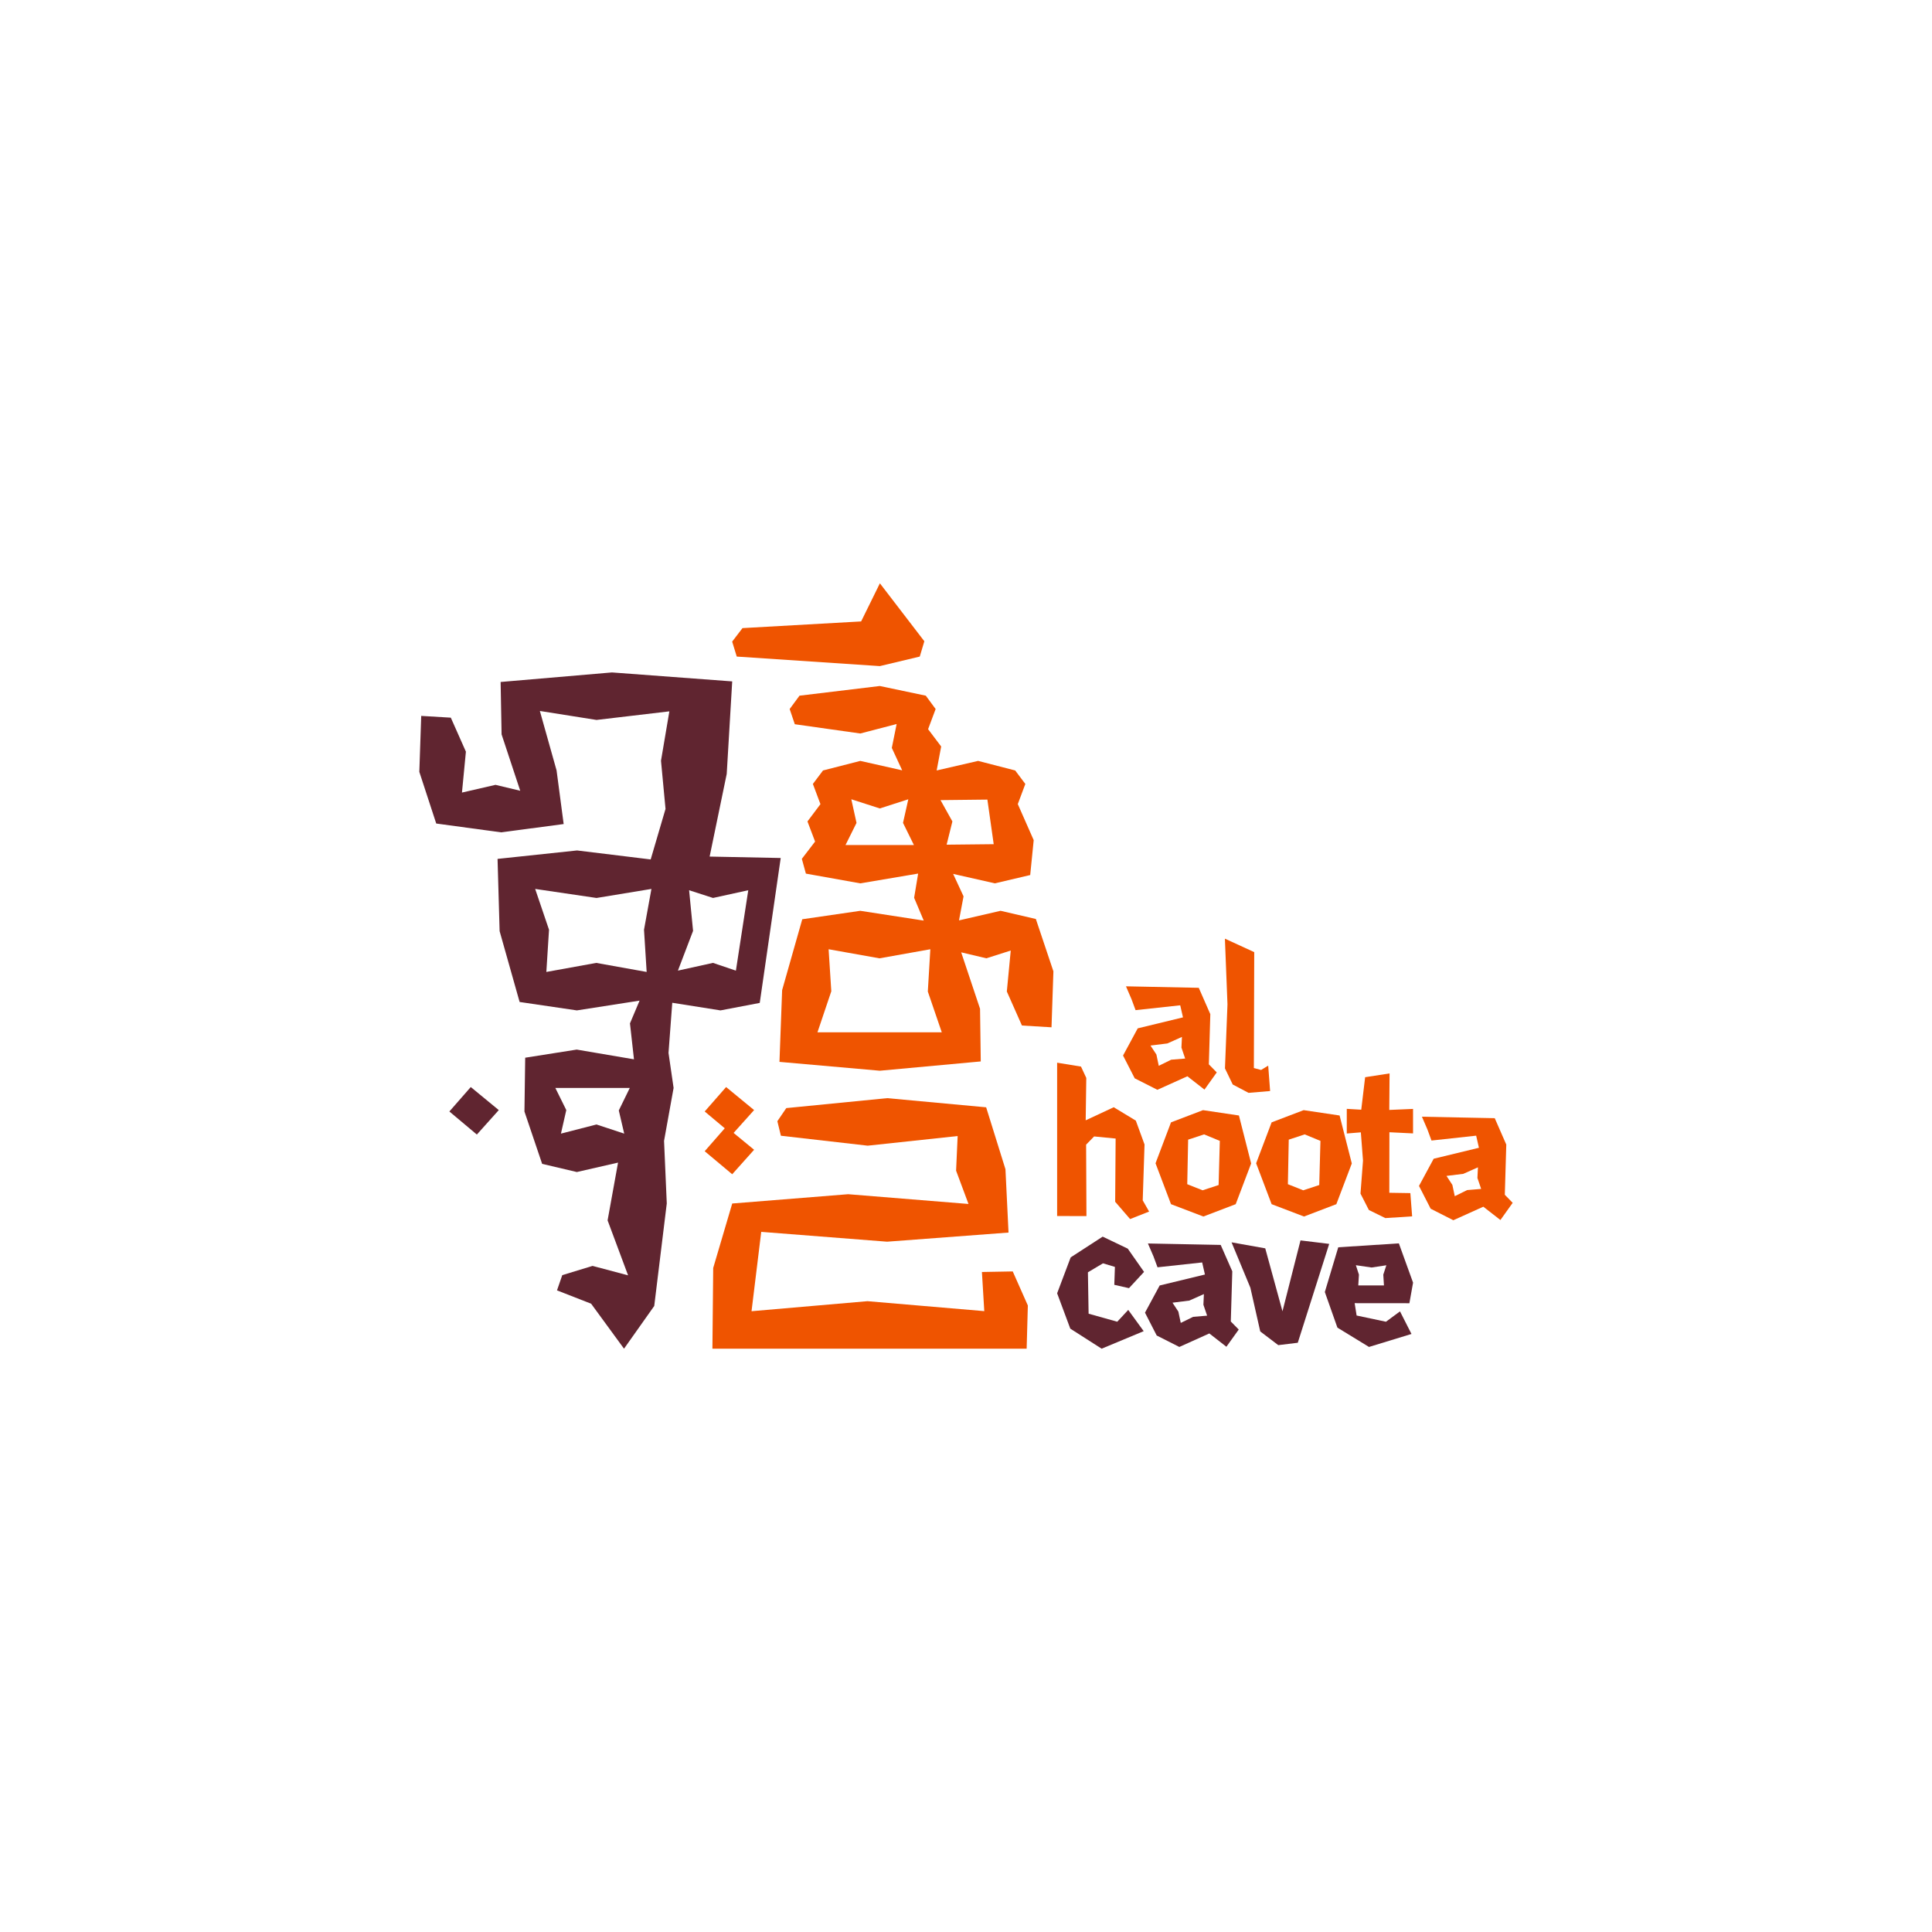 <?xml version="1.0" encoding="UTF-8"?>
<svg id="Layer_2" data-name="Layer 2" xmlns="http://www.w3.org/2000/svg" viewBox="0 0 1000 1000">
  <defs>
    <style>
      .cls-1 {
        fill: #ef5400;
      }

      .cls-1, .cls-2 {
        stroke-width: 0px;
      }

      .cls-2 {
        fill: #602530;
      }
    </style>
  </defs>
  <path class="cls-2" d="M232.59,575.3l14.23,11.94,11.35-12.66-14.5-11.93-11.08,12.65ZM380.9,502.4l-11.86-4.01-18.15,4,7.84-20.58-2.05-21.03,12.38,4,18.24-4-6.4,41.61ZM334.72,503.08l-26.1-4.68-25.83,4.68,1.38-21.85-7.17-21.12,31.75,4.68,28.43-4.68-3.84,21.12,1.37,21.85ZM320.29,574.78l2.8,11.98-14.35-4.73-18.4,4.73,2.77-12.18-5.67-11.47h38.54l-5.7,11.67ZM367.31,443.35l8.84-42.78,2.84-47.88-62.24-4.64-57.63,4.94.5,27.12,9.65,29.19-12.8-3.07-17.36,4,2.04-21.17-7.81-17.6-15.32-.91-.98,28.96,8.75,26.74,33.58,4.57,32.38-4.3-3.67-27.76-8.65-30.77,29.33,4.65,37.7-4.45-4.33,25.56,2.34,24.95-7.68,26.14-38.11-4.65-41.15,4.37,1.07,37.4,10.35,36.66,29.63,4.36,32.46-5.06-4.97,11.78,2.07,18.6-29.63-5.04-26.67,4.21-.39,27.85,9.16,27.09,17.96,4.23,21.33-4.88-5.41,29.9,10.6,28.45-18.39-4.88-15.67,4.78-2.73,7.88,17.67,6.91,17.02,23.28,15.64-22.11,6.49-53.08-1.41-32.38,4.94-27.4-2.63-18.12,1.94-25.96,24.95,3.95,20.33-3.88,10.85-75-36.8-.74Z"/>
  <path class="cls-1" d="M378.99,607.79l11.33-12.67-10.61-8.72,10.61-11.83-14.49-11.92-11.08,12.65,10.38,8.7-10.38,11.87,14.24,11.92ZM455.41,344.77l20.66-4.93,2.37-7.93-23.01-29.99-9.71,19.73-61.41,3.46-5.34,6.99,2.37,7.74,74.05,4.93ZM508.24,658.38l1.22,20.26-60.46-5.15-60.01,5.19,5.02-41.07,65.15,5.09,62.85-4.73-1.59-32.78-9.99-32.05-51.21-4.74-52.24,5.15-4.62,6.78,1.83,7.53,44.93,5.14,46.56-4.99-.81,17.92,6.42,17.24-62.28-5.05-60.01,4.81-9.85,33.38-.41,41.76h162.65l.62-22.35-7.82-17.63-15.93.29ZM486.81,414.14l24.26-.27,3.27,23.08-24.37.26,2.99-12.03-6.15-11.04ZM423.12,534.32l7.16-21.24-1.39-21.75,26.33,4.7,26.32-4.7-1.3,21.89,7.22,21.1h-64.34ZM437.64,437.38l5.69-11.45-2.69-12.23,14.75,4.75,14.75-4.74-2.74,12.21,5.64,11.47h-35.39ZM536.19,475.67l-18.3-4.24-21.51,4.96,2.35-12.44-5.39-11.62,21.6,4.89,18.29-4.3,1.81-18.06-8.23-18.66,3.9-10.43-5.25-6.98-19.19-4.95-21.46,4.95,2.34-12.41-6.77-8.96,3.9-10.43-5.09-6.91-23.8-5.01-41.57,5.01-5.09,6.91,2.66,7.87,33.9,4.79,18.81-4.89-2.5,12.36,5.37,11.6-21.68-4.88-19.3,4.95-5.24,6.98,3.9,10.42h.04s-6.75,8.98-6.75,8.98l3.95,10.42-6.86,8.94,2.1,7.65,28.16,5.04,29.94-5.06-2.08,12.53,4.97,11.8-32.84-5.06-30.03,4.37-10.42,36.68-1.38,37.14,51.94,4.58,52.25-4.81-.37-27.26-9.76-29.21,13.02,3.09,12.63-4.02-2.03,21.19,7.82,17.62,15.31.92.98-28.97-9.08-27.08Z"/>
  <polygon class="cls-1" points="656.42 551.58 652.73 553.81 649 552.82 649.19 492.82 634.01 485.85 635.34 519.84 634.04 553 638.06 561.34 646.26 565.66 657.41 564.72 656.42 551.58"/>
  <polygon class="cls-1" points="591.47 621.3 592.41 592.38 587.9 580.03 576.46 573.1 561.95 579.88 562.26 557.93 559.52 552.06 547.17 550.05 547.17 629.41 562.34 629.45 562.17 592.47 566.31 588.22 577.45 589.31 577.21 622.03 584.94 630.98 594.78 627.11 591.47 621.3"/>
  <polygon class="cls-1" points="719.11 617.38 719.16 586.05 731.39 586.65 731.39 573.97 719.09 574.5 719.24 555.6 706.59 557.56 704.58 574.38 697.09 573.94 697.09 586.7 704.37 586.1 705.49 600.72 704.19 617.81 708.52 626.29 717.04 630.48 730.92 629.59 730 617.55 719.11 617.38"/>
  <path class="cls-1" d="M595.5,541.17l8.72-1.08,7.55-3.38-.26,5.52,1.93,5.67-7.24.6-6.42,3.16-1.23-5.85-3.06-4.64ZM625.7,550.91l.76-25.98-5.98-13.64-37.68-.77,2.87,6.66,2.1,5.67,23.11-2.51,1.43,6.25-23.42,5.68-7.6,14.07,6.04,11.8,11.73,5.94,15.53-7,8.84,6.9,6.36-8.9-4.09-4.18Z"/>
  <path class="cls-1" d="M748.7,608.65l8.71-1.07,7.57-3.37-.27,5.5,1.93,5.67-7.24.6-6.41,3.16-1.25-5.85-3.04-4.64ZM778.89,618.4l.76-25.97-5.97-13.66-37.69-.76,2.87,6.67,2.08,5.66,23.12-2.52,1.43,6.27-23.42,5.67-7.6,14.07,6.04,11.8,11.73,5.96,15.53-7,8.84,6.89,6.35-8.9-4.08-4.18Z"/>
  <polygon class="cls-2" points="578.29 684.12 563.46 679.97 563.1 658.54 570.91 653.89 577.08 655.75 576.76 665.02 584.36 666.75 592.16 658.33 583.73 646.3 570.74 640.08 554.18 650.82 547.17 669.4 553.98 687.7 570.21 698.08 591.97 689.01 583.97 678.01 578.29 684.12"/>
  <polygon class="cls-2" points="673.14 642.03 663.81 678.72 654.89 646.14 637.45 643.03 647.19 666.52 652.3 689.15 661.63 696.24 671.73 695.01 687.99 643.84 673.14 642.03"/>
  <path class="cls-2" d="M716.32,665.32h-13.28l.34-5.57-1.59-4.88,8.16,1.19,7.63-1.16-1.59,4.85.34,5.57ZM717.38,684.13l-15.2-3.22-1.01-6.39,28.33.03,1.9-10.65-7.35-20.33-31.37,2.02-6.95,23.16,6.51,18.43,16.35,10,21.99-6.72-5.94-11.69-7.26,5.35Z"/>
  <path class="cls-2" d="M606.87,674.27l8.72-1.09,7.54-3.37-.25,5.52,1.92,5.66-7.22.6-6.42,3.15-1.24-5.85-3.04-4.62ZM637.06,684.02l.77-25.99-6-13.66-37.67-.75,2.87,6.66,2.1,5.67,23.11-2.51,1.43,6.25-23.42,5.67-7.6,14.07,6.06,11.82,11.71,5.93,15.53-6.99,8.83,6.89,6.39-8.91-4.09-4.16Z"/>
  <path class="cls-1" d="M631.38,590.51l-.63,22.86-8.29,2.73-7.94-3.16.46-23.06,8.27-2.72,8.14,3.36ZM641.28,577.38l-18.6-2.77-16.57,6.32-8.01,21.18,8.01,21.17,16.76,6.39,16.73-6.39,7.99-21.08-6.32-24.82Z"/>
  <path class="cls-1" d="M683.46,590.51l-.62,22.86-8.29,2.73-7.94-3.16.45-23.06,8.25-2.72,8.15,3.36ZM693.37,577.38l-18.6-2.77-16.58,6.32-8.02,21.18,8.02,21.17,16.76,6.39,16.74-6.39,8-21.08-6.32-24.82Z"/>
</svg>